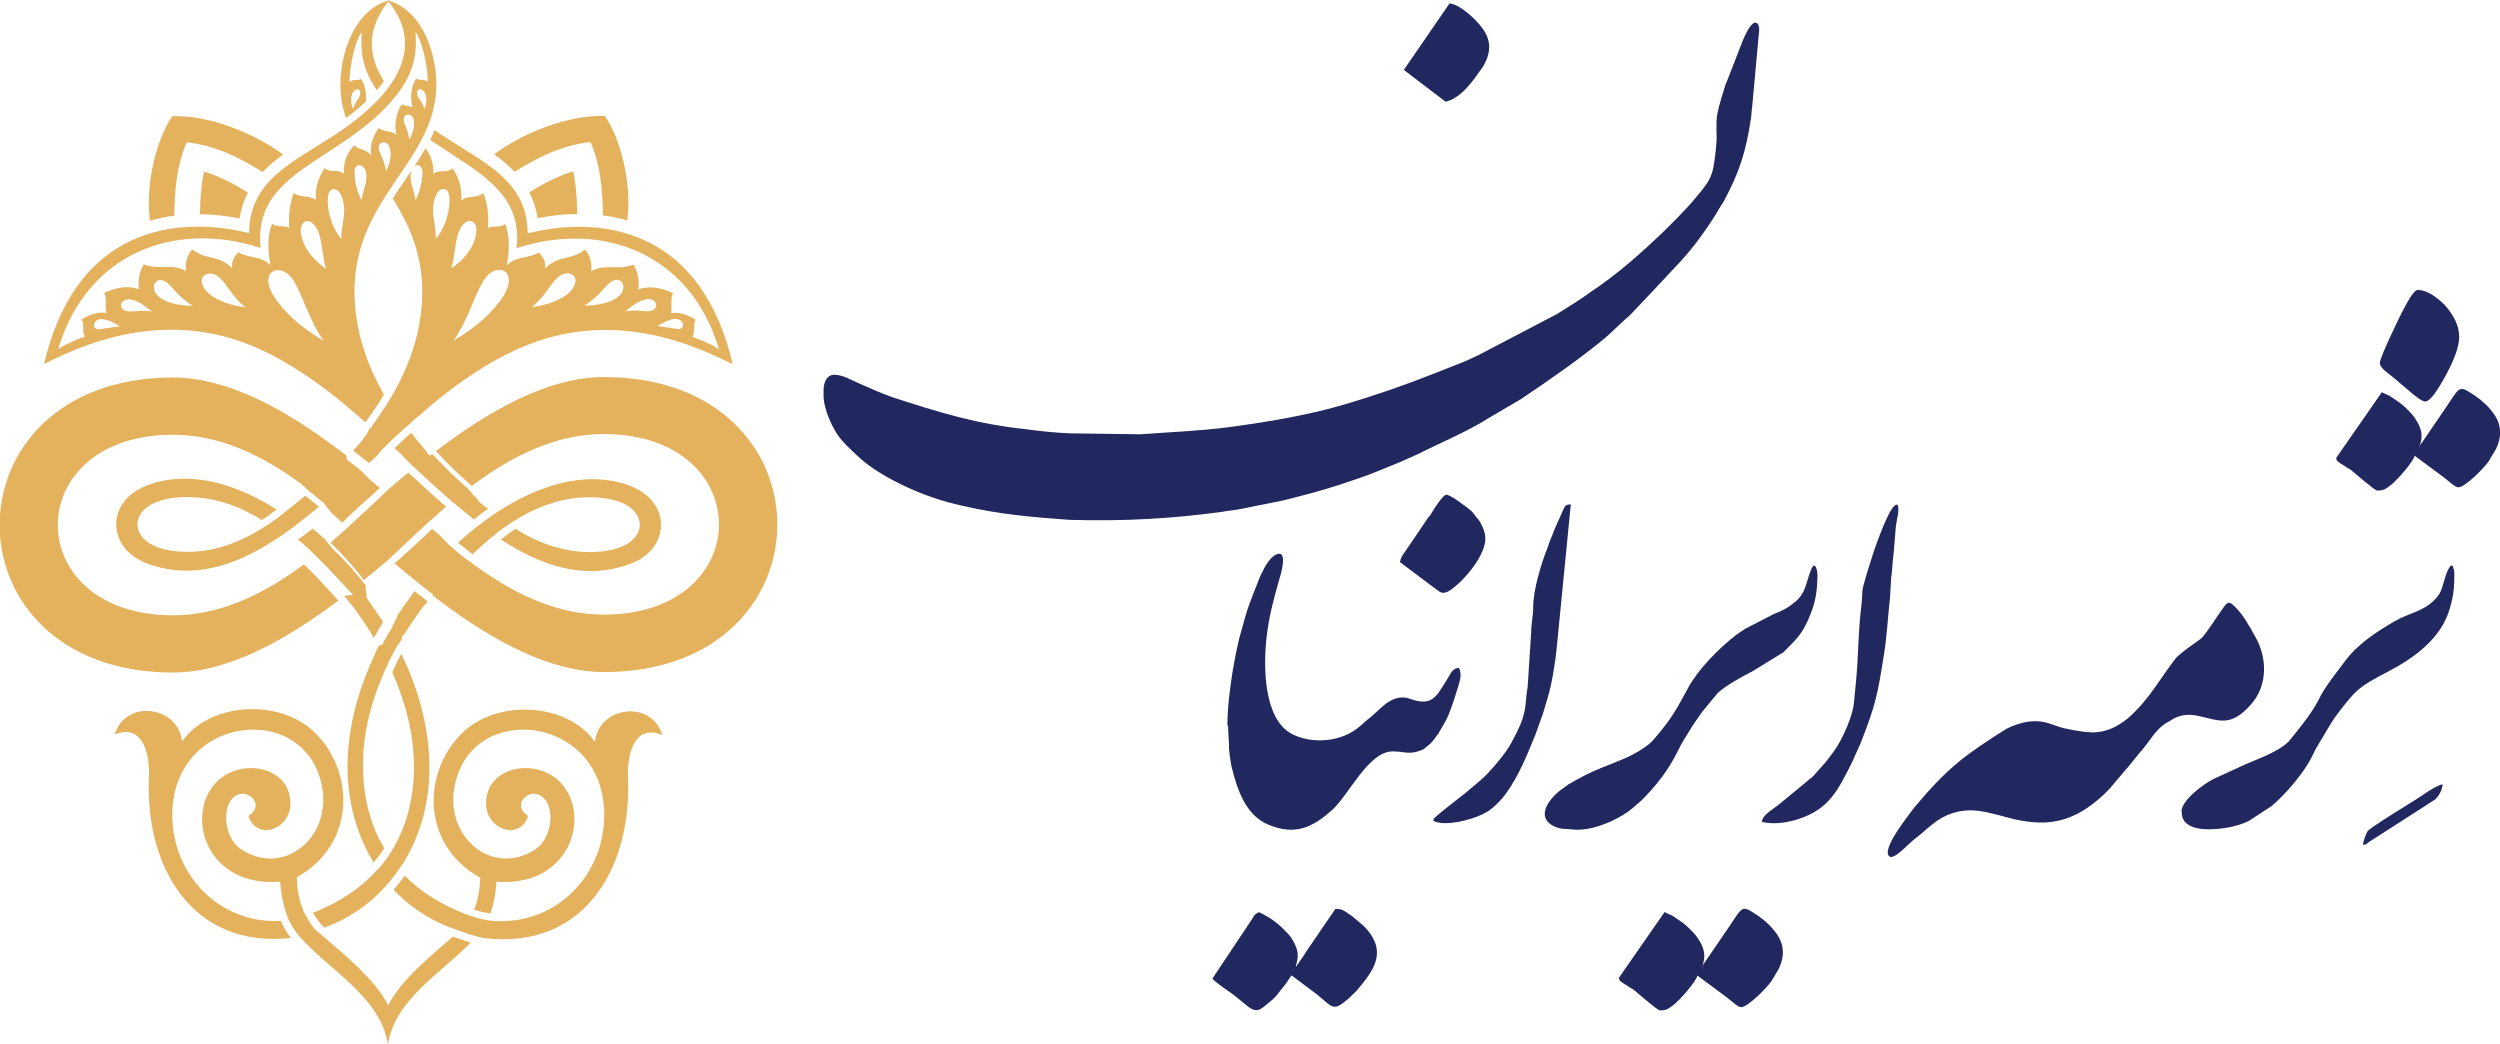<svg xmlns="http://www.w3.org/2000/svg" id="Layer_1" viewBox="0 0 108.4 45.28"><defs><style>.cls-1{fill:#21275f;}.cls-1,.cls-2{fill-rule:evenodd;stroke-width:0px;}.cls-2{fill:#e4b15c;}</style></defs><path class="cls-1" d="m90.67,31.75c-.37,0-1.17-.15-1.46-.26-.08-.03-.18-.06-.26-.09-.67-.25-1.32-.11-1.95.2-1.8,1.14-2.54,1.67-4.01,3.43-.35.48-1.14,1.45-1.14,1.96,0,.08.08.17.13.17.29,0,.75-.57,1.1-.83.54-.4.97-.99,1.94-1.16.58-.1,1.1.04,1.63.17l.68.18c.95.21,1.81.23,2.69-.21.05-.02.1-.04.14-.07.5-.28.93-.64,1.32-1.05l.71-.84c.05-.06.05-.05.1-.11l.44-.55c.49-.51.72-1.12,1.34-1.42.38-.27.77-.33,1.24-.23.89.18,1.41.54,2.33-.54.68-.8.68-1.97.14-2.91-.23-.41-.5-.91-.83-1.24-.41-.41-.34-.27-1.07.76-.12.17-.35.53-.5.62-.35.25-.71.49-1.02.79-.65.81-1.13,1.78-2.1,2.63-.46.36-.91.61-1.58.61m-37.43-.3c0,.38.04.59.04.95,0,.18.08.72.12.87.24.95.59,2.05,1.57,2.47,1.18.5,1.93.12,2.76-.61.74-.65,1.58-2.55,2.64-2.56.52,0,.72.16,1.24-.05.15-.06.1-.04.21-.13.27-.2.31-.29.51-.56.07-.09.07-.12.13-.21l.19-.33c.2-.34.45-1.15.58-1.58.1-.32.13-.54.02-.76-.3,0-.37.29-.57.59-.39.6-.57,1.11-1.55.75-.44-.16-.83.02-1.17.31l-.59.53c-.09.07-.1.06-.19.15-.2.19-.45.4-.72.53-.74.37-1.74.38-2.46,0-1.21-.64-1.24-2.88-1.09-4.2.11-.95.29-1.55.52-2.4.01-.04.41-1.21.03-1.21-.26,0-.52.38-.63.58l-.2.4c-.54,1.39-.45,1.04-.91,2.7l-.11.49c-.03.19-.06.29-.1.51-.03.16-.05.31-.09.52-.1.68-.21,1.45-.21,2.25Zm25.56-6.45c0-.29-.11-.75-.29-.29-.22.55-.21,1-.71,1.4-.33.26-.44.32-.91.51l-1.22.63c-.15.1-.27.17-.41.28-.74.57-1.62,1.46-2.07,2.28-.54.99-.68,1.28-1.44,2.18-.19.22-.29.3-.53.46-.56.37-1.02.52-1.76.82-.59.24-.91.41-1.46.73l-.4.29c-.08.07-.1.09-.18.16l-.18.2c-.72.92.18,1.27.59,1.28.41.01.41.08.98,0,.64-.1,1.48-.48,1.98-.91l.39-.34c.6-.6,1.14-1.28,1.52-2.05.28-.57.37-.65.66-1.14.14-.22.29-.42.44-.64l.66-.8c.31-.31,1.13-.76,1.53-.96l1.33-.82c.07-.07.12-.12.19-.19.55-.55.7-.76,1-1.5.19-.49.28-.98.28-1.57Zm15.79,10.2c0,.24.08.41.27.54.46.31,1.33.21,1.84.11.25-.05.58-.15.81-.27l.99-.65c.6-.51,1.39-1.43,1.74-2.14.09-.18.15-.32.25-.48.28-.44.5-.89.84-1.35.83-1.09.95-1.19,2.17-1.83,1.17-.61,2.35-1.45,2.72-2.78.15-.52.19-.86.19-1.45,0-.16-.01-.15-.03-.23-.08-.48-.34.24-.37.36-.13.39-.13.63-.43.94-.52.55-1.07.56-1.78.97-.79.46-1.59.98-2.14,1.73-.38.52-.68.85-1.02,1.44-.37.76-.76,1.22-1.41,2.03-.53.52-1.55.82-2.18,1.13l-1.09.5c-.4.2-1.38.91-1.38,1.41Zm-20.78,6.71c.02-.19.22-.53-.11-1.09-.14-.24-.23-.34-.42-.53-.17-.17-.29-.27-.5-.41-.46-.31-.19-.13-.61-.34,0,0-.02,0-.02.02l-1.96,2.82c0,.13.08.17.16.23.11.07.13.07.24.15.1.08.15.08.24.15.15.12,1.03.89,1.13.89.27,0,.36-.05.61-.25.23-.18.94-.96,1.02-1.26l1.28.95c.17.13.48.42.61.42.3,0,1.13-.85,1.32-1.13l.32-.54c.24-.49.25-1.01-.08-1.49-.21-.31-.52-.6-.83-.81-.73-.48-.62-.44-1.32.59l-1.1,1.61Zm-17.64.04c.03-.3.25-.55-.13-1.2-.05-.09-.11-.17-.18-.25-.39-.4-.62-.64-1.28-.96-.21.11-.18.11-.3.3-.08.12-.15.23-.24.36l-1.48,2.22c.1.15.7.55.9.69l.64.52c.13.1.24.15.33.16h.07c.18-.02.35-.2.68-.47l.15-.15c.3-.41.26-.28.66-.89l1.13.85c.7.58.67.72,1.34.16l.35-.34c.72-.86,1.42-1.7.29-2.83l-.49-.41c-.36-.24-.4-.31-.72-.31-.07.1-.13.21-.21.31l-1.08,1.58c-.05.08-.03.08-.1.16l-.33.48Zm5.98-6.45v.09c.51.24,1.59-.04,2.09-.28.06-.03.06-.03.12-.06.06-.03.13-.07.19-.11.25-.17.56-.49.73-.73.57-.78.93-1.7,1.29-2.58l.32-.89c.3-.98.39-1.3.55-2.42.03-.2.03-.35.06-.55l.6-6.11c-.24,0-.26.09-.34.26l-.37.83c-.06.16-.1.28-.17.43-.07.16-.09.28-.16.44-.25.63-.59,1.77-.59,2.47,0,.41-.09.75-.09,1.16l-.15,2.31c-.13.72,0,1.05-.47,1.98-.15.3-.25.5-.43.77-.24.36-.79,1.01-1.14,1.31l-.68.57c-.19.15-1.35,1.04-1.35,1.11Zm14.24.13c.18.03.69.16,1.59-.13,1.33-.43,1.72-1.27,2.33-2.49l.37-.83c.64-1.65.71-2,1-3.82.13-.81.17-1.65.26-2.45l.05-.85c.05-.32.06-.77.11-1.09l.09-1.11c0-.14.23-.99.04-.99-.29,0-.88,1.71-1,2.05l-.29.92c-.31,1.08-.13.47-.26,1.59-.1.82-.11,1.75-.17,2.58-.03.46-.09.95-.13,1.42-.03.55-.51,1.66-.89,2.16-.2.26-.33.46-.56.69l-.28.32c-.12.14-.2.16-.32.28l-1.18.97c-.08.07-.09.07-.17.13-.21.16-.59.38-.59.65Zm-15.7-11.27l1.33,1c.07.06.16.11.22.16.23.17.34.36.96-.2.42-.38.89-.96,1.09-1.49.17-.43.13-.74-.1-1.16-.05-.1-.11-.18-.18-.25-.09-.11-.11-.16-.21-.26-.13-.13-.92-.72-1.09-.72-.16,0-.57.66-.67.83-.06.11-.06.08-.13.17l-1.01,1.49c-.11.15-.16.22-.21.43Zm.17-21.34l1.81,1.38c.7-.16,1.23-.96,1.62-1.52.28-.46.37-.92.14-1.4-.27-.56-1.19-1.34-1.59-1.34l-1.98,2.88Zm41.6,33.6c.18-.02.1-.02.23-.11l2.88-1.85c.15-.13.32-.41.33-.66-.25.02-.94.52-1.18.67l-.72.45c-.13.08-1.29.8-1.36.92-.06.12-.19.44-.19.58Zm.72-20.9c0-.12.23-.68.7-1.66.47-.99.77-1.48.93-1.5.35,0,.74.22,1.17.64.43.48.64.94.64,1.39,0,.41-.2.98-.6,1.71-.4.73-.69,1.1-.87,1.1-.12,0-.37-.17-.77-.52-.39-.34-.69-.59-.89-.74-.2-.15-.31-.29-.31-.42Zm1.73,3.65c.02-.19.22-.53-.11-1.09-.14-.24-.23-.34-.42-.53-.17-.17-.29-.27-.5-.41-.46-.31-.19-.13-.61-.34,0,0-.02,0-.02.02l-1.96,2.82c0,.13.08.17.16.23.11.07.13.07.24.15.1.08.15.08.24.15.15.12,1.03.89,1.13.89.27,0,.36-.05.61-.25.23-.18.94-.96,1.02-1.26l1.28.95c.17.13.48.42.61.42.3,0,1.13-.85,1.32-1.13l.32-.54c.24-.49.25-1.01-.08-1.49-.21-.31-.52-.6-.83-.81-.73-.48-.62-.44-1.32.59l-1.1,1.61Zm-55.45-.55l-3.06-.04c-.61-.02-1.33-.1-1.93-.18-2.11-.22-3.78-.73-5.76-1.38-.5-.17-.97-.39-1.46-.6-.33-.14-.71-.38-1.08-.38-.32,0-.44.28-.47.6v.39c.01.14.04.28.06.37.1.4.26.77.47,1.12.26.43.65.76,1.01,1.1.5.47,1.29.92,1.92,1.22.82.39,1.65.68,2.56.88,1.66.38,2.99.49,4.64.61,2.44.07,4.47-.06,6.57-.34.31-.06.62-.08.9-.14l1.75-.35c.84-.21,1.67-.42,2.49-.69.25-.08.51-.17.77-.26.64-.21,1.27-.49,1.89-.74l.74-.33c1.05-.53,2.14-.97,3.13-1.6l1.33-.78c1.12-.75,2.58-1.76,3.66-2.66.37-.33.73-.69,1.1-1.01.73-.77,1.45-1.53,2.17-2.31.55-.6,1.05-1.28,1.48-1.96.07-.11.12-.21.19-.32.07-.13.13-.19.2-.32.67-1.24.96-2.13,1.18-3.59.03-.17.02-.32.05-.47l.31-3.39c0-.29-.24-.68-.73.52l-.58,1.49c-.06.18-.15.34-.19.5-.12.39-.22.7-.31,1.11-.09.43-.01.86-.05,1.33-.02.31-.1.99-.18,1.24-.14.44-.38.7-.67,1.05-.47.57-1,1.09-1.53,1.61-.9.85-1.83,1.7-3.04,2.51-.47.35-.99.66-1.48.97l-3.42,1.79c-.33.16-.64.3-.99.43-1.18.47-2.35.93-3.55,1.31-.18.06-.38.12-.55.18l-.66.2c-1.6.48-3.41.78-5.06,1-1.29.17-2.53.21-3.83.31Z"></path><path class="cls-2" d="m18.4,4.74c-.04-.19-.16-.38-.24-.49-.19-.28.01-.53.23-.27.1.12.16.43,0,.77m-1.97,1.63c-.02.22.26.56.32,1.04.15-.28.29-.73.13-1.09-.11-.23-.43-.2-.45.04Zm1.33-.33c.17-.29.23-.6.19-.85-.05-.35-.6-.3-.39.17.07.16.17.44.2.69Zm-9.08,3.24c.58,0,1.16.07,1.72.18.06-.42.19-.79.36-1.12-.6-.37-1.23-.71-1.9-.91-.13.57-.17,1.22-.18,1.85Zm3.6-2.59c-1.24-.93-3.23-1.72-4.8-1.66-.68,1-1.18,2.93-.97,4.53.35-.1.71-.18,1.06-.22,0-1.12.13-2.29.54-3.18,1.25.14,2.28.66,3.29,1.29.26-.28.56-.52.88-.76Zm-7.89,7.57c.18-.04.43-.06.81-.12,0,0-.39-.27-.73-.31-.46-.05-.54.52-.09.43Zm1.29-.76c.23-.01.49-.07.92,0-.28-.21-.53-.44-.89-.52-.53-.11-.66.55-.03.51Zm1.68-1.16c.29.3.43.54,1.01.91,0,0-1.15.02-1.57-.49-.32-.39.05-.93.56-.42Zm3.29.97c-.44-.03-1.38-.27-1.75-.77-.42-.58.17-.88.58-.55.37.3.62.91,1.17,1.32Zm3.41,1.47c-.85-.51-1.5-1.02-2.03-1.73-.95-1.27.09-1.74.64-.99.45.62.69,1.75,1.39,2.73Zm-.97-4.5c.1.34.3.83,1.05,1.36-.18-.67-.16-1.34-.4-1.75-.36-.6-.84-.27-.65.39Zm1.14-1.77c-.06.44.1,1.29.59,1.85-.05-.62.28-1.14,0-1.86-.14-.36-.52-.47-.59.01Zm1.15-1.05c0,.23.06.77.3,1.2.1-.52.29-.84.19-1.23-.1-.36-.48-.4-.49.03Zm2.65-6.08c.01.74.21,2-1.83,3.78-2.28,1.99-5.21,2.63-4.89,5.58-3.65-1.19-7.51.15-8.78,4.39.35-.24.82-.42,1.17-.55-.17-.2.01-.52-.16-.73.34-.23.74-.35,1.08-.29-.07-.35.04-.58-.09-.87.5-.23,1-.34,1.51-.16-.07-.32.02-.82.21-1.08.6.27,1.2-.06,1.83.29-.05-.26.02-.69.27-.94.58.49,1.15.22,1.73.83-.03-.21,0-.43.26-.7.49.28,1.02.14,1.4.57-.14-.68-.12-1.4.07-1.81.25.2.49.04.74.18-.03-.5,0-1,.2-1.51.36.24.66.07.96.31-.05-.41.08-.99.38-1.39.28.24.56.01.83.25-.03-.45.12-.91.45-1.24.25.24.49.14.74.44-.07-.4.04-.79.32-1.19.26.21.51.08.77.29-.1-.42-.03-.89.22-1.31.16.06.32.06.48.12-.12-.37-.07-.92.16-1.24.16.11.32-.02.48.14.06-.18-.11-1.58-.51-2.17Zm2.78,21.35c-.33.25-.64.52-.94.79.21.17.42.34.63.5.31-.29.62-.57.95-.83.2-.19.43-.33.62-.46,1.12-.76,2.38-1.25,3.81-1.17,1.28.07,1.86.62,1.87,1.18,0,.56-.59,1.11-1.87,1.18-1.3.07-2.46-.34-3.52-1-.2.13-.44.31-.63.46,1.7,1.12,3.56,1.77,5.5,1.1.99-.34,1.44-1.03,1.44-1.73,0-.7-.46-1.39-1.44-1.73-1.9-.66-3.99.05-5.79,1.26-.2.14-.5.35-.62.45ZM15.31,4.74c.04-.19.16-.38.24-.49.19-.28-.01-.53-.23-.27-.1.12-.16.43,0,.77Zm9.72,4.54c-.58,0-1.16.07-1.72.18-.06-.42-.19-.79-.36-1.12.6-.37,1.23-.71,1.9-.91.13.57.17,1.22.18,1.85Zm-3.6-2.59c1.24-.93,3.23-1.72,4.8-1.66.68,1,1.18,2.93.97,4.53-.35-.1-.71-.18-1.06-.22,0-1.12-.13-2.29-.54-3.18-1.25.14-2.28.66-3.29,1.29-.26-.28-.56-.52-.88-.76Zm7.89,7.57c-.18-.04-.43-.06-.81-.12,0,0,.39-.27.72-.31.46-.05.54.52.09.43Zm-1.29-.76c-.23-.01-.49-.07-.92,0,.28-.21.53-.44.89-.52.53-.11.66.55.03.51Zm-1.68-1.16c-.3.3-.43.54-1.01.91,0,0,1.15.02,1.57-.49.32-.39-.05-.93-.56-.42Zm-3.29.97c.44-.03,1.38-.27,1.75-.77.42-.58-.17-.88-.58-.55-.37.3-.62.91-1.17,1.32Zm-3.41,1.47c.85-.51,1.5-1.02,2.03-1.73.95-1.27-.09-1.74-.64-.99-.45.62-.69,1.75-1.39,2.73Zm.97-4.5c-.1.34-.3.83-1.05,1.36.18-.67.16-1.34.4-1.75.36-.6.84-.27.64.39Zm-1.14-1.77c.06.44-.1,1.29-.59,1.85.05-.62-.28-1.14,0-1.86.14-.36.52-.47.59.01Zm-3.7,16.64c.36-.29.72-.59,1.06-.88.51-.47.91-.87,1.62-1.52.29-.26.58-.52.88-.78-.56-.48-1.09-.98-1.63-1.48-.3.24-.59.49-.87.73-.5.47-.91.87-1.62,1.52-.29.27-.59.53-.89.79.52.5,1.02,1.05,1.45,1.62Zm-2.54-3.66c-.32.27-.65.53-.97.78-.17.15-.41.32-.64.47h0c-1.14.76-2.39,1.26-3.8,1.18-1.28-.07-1.86-.62-1.87-1.18,0-.56.59-1.11,1.87-1.18,1.32-.07,2.48.34,3.53.99.22-.14.45-.32.63-.46-1.74-1.1-3.71-1.71-5.51-1.08-.98.34-1.44,1.03-1.44,1.73,0,.7.46,1.39,1.44,1.73,2.04.71,4-.05,5.77-1.28.13-.09.45-.31.64-.47.32-.24.64-.5.94-.75-.2-.16-.4-.32-.6-.48Zm5.4-1.73l-.02-.02h0s-.02-.02-.02-.02l-.02-.02h0s-.02-.02-.02-.02l-.02-.02h0s-.01-.02-.01-.02l-.02-.02h0s0-.02,0-.02l-.02-.02h-.01s0-.02,0-.02l-.02-.02h-.01s0-.02,0-.02l-.02-.02-.02-.02h0s-.02-.02-.02-.02l-.02-.02h0s-.01-.02-.01-.02l-.02-.02h0s-.01-.02-.01-.02l-.02-.02h0s0-.02,0-.02l-.02-.02h-.01c-.16-.19-.31-.37-.45-.56-.24.22-.48.44-.72.67l.27.25h0s.02.02.02.02l.02.02h0s.02.02.02.02l.02.02h0s.01.02.01.02l.02.02h.01s0,.02,0,.02l.02.02.02.02h0s.02.02.02.02l.11.1h0s.02.02.02.02l.05.05h.01s0,.02,0,.02l.09.08.02.02h.02s0,.02,0,.02l.11.1h.02s0,.02,0,.02c.53.5,1.07.99,1.63,1.47h0c.3.25.6.5.91.75.22-.19.43-.35.61-.46-.12-.1-.25-.2-.37-.3h-.01s-.02-.03-.02-.03h0s-.01-.02-.01-.02l-.02-.02h0s0-.02,0-.02l-.02-.02h-.01s0-.02,0-.02l-.02-.02h-.02s0-.02,0-.02l-.02-.02h-.02s0-.02,0-.02l-.02-.02-.02-.02h0s-.02-.02-.02-.02l-.02-.02h0s-.02-.02-.02-.02l-.02-.02h0s-.01-.02-.01-.02l-.02-.02h0s-.01-.02-.01-.02l-.02-.02h-.01s0-.02,0-.02l-.02-.02h-.01s0-.02,0-.02l-.02-.02h-.02s0-.02,0-.02l-.02-.02-.02-.02-.02-.02c-.54-.47-1.06-.98-1.56-1.52Zm.12,6.06h0c.11.08.22.17.33.25h0c2.23,1.67,4.72,3.07,7.1,3.07,10.02,0,10.02-12.79,0-12.79-2.45,0-5.01,1.48-7.29,3.21.5.54,1.03,1.04,1.56,1.51,1.72-1.29,3.62-2.25,5.72-2.25,6.66,0,6.66,7.83,0,7.83-1.96,0-3.74-.83-5.37-1.98l-.03-.02-.03-.02h-.01s-.01-.02-.01-.02l-.03-.02-.03-.02-.03-.02-.03-.02-.03-.02h-.02s0-.02,0-.02l-.03-.02-.03-.02-.02-.02h0s-.03-.02-.03-.02l-.03-.02-.02-.02h0s-.03-.02-.03-.02l-.03-.02-.03-.02-.03-.02-.03-.02-.03-.02h0c-.22-.17-.44-.35-.65-.53h0s-.01-.02-.01-.02l-.07-.06h0s-.04-.03-.04-.03h-.01s0-.02,0-.02l-.02-.02h0s-.02-.02-.02-.02l-.02-.02h-.02s0-.02,0-.02l-.02-.02h0s-.01-.02-.01-.02l-.04-.03h-.01s-.01-.02-.01-.02h0s-.09-.08-.09-.08h0s0-.02,0-.02h-.02s0-.02,0-.02l-.02-.02c-.13-.12-.27-.23-.4-.35-.56.55-1.11,1.03-1.63,1.5.2.17.4.34.61.51.35.28.7.57,1.06.84Zm-2.39,11.88h0c-.7.79-1.64,1.43-2.8,1.88.13.22.31.46.49.64,1.1-.4,2.04-1.06,2.77-1.92h0c.17-.19.32-.4.47-.61h0s.03-.05.03-.05h0s.02-.03.02-.03l.02-.02h0s.01-.02.01-.02l.02-.02h0s.03-.05.03-.05v-.02s.03-.02.03-.02l.02-.02.03-.05h0s.01-.02.01-.02v-.02s.03-.02.03-.02v-.02c.69-1.15,1.07-2.52,1.07-4.01,0-1.73-.47-3.41-1.22-4.95-.14.26-.27.53-.39.8.58,1.31.94,2.71.94,4.09,0,1.49-.38,2.8-1.11,3.88h0c-.14.21-.3.41-.47.6Zm.07-9.72h0c-.03.05-.05.1-.08.15h0s0,0,0,0l-.02.03-.02.04v.02s-.03.05-.03.05h0s0,.01,0,.01h0s-.03.06-.03.06h0s0,.03,0,.03l-.03.05h0s0,.01,0,.01h0c-.02.05-.05.1-.07.15h0c-.67,1.47-1.09,3.05-1.09,4.68,0,1.54.41,2.96,1.13,4.14.17-.2.32-.4.46-.62-.61-1.02-.92-2.23-.92-3.59s.31-2.61.83-3.84v-.03s.01,0,.01,0v-.03s.02,0,.02,0l.02-.05h0s.01-.03.01-.03h0s.01-.03.01-.03v-.03s.02-.01.02-.01v-.02s.02-.03.02-.03v-.03s.03-.03.03-.03c.02-.04.04-.08.06-.12v-.03s.03-.03.03-.03v-.03s.02-.02.02-.02h0s.01-.04.01-.04v-.02c.13-.26.27-.51.41-.76v-.02s.02-.01.02-.01v-.02s.02,0,.02,0v-.02s.02,0,.02,0v-.02s.02,0,.02,0v-.02s.01,0,.01,0l.02-.03h0s.02-.03.02-.03h0s.01-.03.01-.03l.02-.03h0s.01-.03.01-.03h0s.01-.03.01-.03h0s0-.03,0-.03h0s0-.03,0-.03v-.02s.02-.01.02-.01v-.02s.02,0,.02,0v-.02s.02,0,.02,0v-.02s.02,0,.02,0v-.02s.02,0,.02,0l.02-.03h0c.24-.39.5-.77.77-1.14l.24-.27c-.2-.15-.39-.3-.58-.45-.07.1-.14.19-.2.29-.19.25-.36.5-.54.76h0s0,.03,0,.03h0s-.01.03-.01.03h0s-.01.02-.01.02h0s0,.02,0,.02v.02s-.01,0-.01,0l-.03.04h0s-.02.04-.02.04h0s0,0,0,0v.02s-.01,0-.01,0v.02s-.02,0-.02,0h0s-.01.03-.01.03h0s-.01.03-.01.03h0s-.01.02-.01.02h0s0,.02,0,.02v.02s-.01,0-.01,0v.02s-.02,0-.02,0v.02s-.02.01-.02.01h0s-.01.03-.01.03h0s-.01.03-.01.03h0s-.01.02-.01.02h0s0,.02,0,.02v.02s-.01,0-.01,0v.02s-.02,0-.02,0v.02c-.15.23-.28.47-.41.71Zm-1.52-2.15h.01s.07.09.07.09l.03.04.03.04.03.04.03.04.03.04.03.04.1.11.03.04.03.04c.31.42.6.85.87,1.31.13-.23.26-.46.4-.69-.21-.33-.43-.65-.66-.97l-.06-.09h0s0-.02,0-.02h0s0-.02,0-.02h0s0,0,0,0h0s0-.02,0-.02h0s0-.02,0-.02h0s0,0,0,0h0s0-.02,0-.02h0s0-.01,0-.01h0s0-.01,0-.01h0s0-.02,0-.02h0s0-.01,0-.01h0s0-.02,0-.02h0s-.01-.02-.01-.02h0s0-.01,0-.01h0s0-.02,0-.02h0s0-.01,0-.01h0s0-.02,0-.02h0s0-.02,0-.02h0s0,0,0,0h0s0,0,0,0l-.02-.03h0s0,0,0,0h0s0-.02,0-.02h0s0-.02,0-.02h0s0,0,0,0h0s0-.02,0-.02h0s0-.01,0-.01h0s0-.01,0-.01h0s0-.02,0-.02h0s0-.02,0-.02h0s0-.02,0-.02h0s0-.01,0-.01h0s0-.01,0-.01h0s0-.02,0-.02h0s0,0,0,0h0s0-.02,0-.02h0s0-.02,0-.02h0s0,0,0,0c-.41-.54-.9-1.09-1.45-1.61h-.01s0-.02,0-.02l-.02-.02h0s-.03-.03-.03-.03l-.02-.02h0s0-.02,0-.02l-.02-.02h-.01s0-.02,0-.02l-.02-.02-.04-.03-.02-.02h0s0-.02,0-.02l-.02-.02h-.01s0-.02,0-.02l-.02-.02-.02-.02h0s-.02-.02-.02-.02l-.02-.02h0s0-.02,0-.02l-.02-.02h-.01c-.17-.16-.34-.31-.52-.46-.21.16-.41.32-.64.47.17.15.35.3.51.45h0s.03.04.03.04h0s.07.07.11.1h0s.07.07.1.1l.02.02h0s.02.02.02.02l.02.02h0s.02.02.02.02l.07.07c.52.51,1.01,1.05,1.49,1.57Zm.12-6.06h0s-.1-.08-.1-.08h0s-.1-.08-.1-.08h-.01s-.11-.09-.11-.09h0s-.03-.02-.03-.02l-.03-.02c-2.25-1.69-4.75-3.11-7.16-3.11-10.02,0-10.02,12.79,0,12.79,2.41,0,4.92-1.43,7.17-3.12-.48-.53-.97-1.07-1.49-1.57-1.71,1.27-3.59,2.21-5.68,2.21-6.66,0-6.66-7.83,0-7.83,2.03,0,3.86.89,5.53,2.11l.02.02h0s.02.02.02.02l.04.03h0s.02.02.02.02h0l.02.02.05.03h.02s0,.02,0,.02l.02.02.02.02.02.02h0s.02.02.02.02l.02.02.02.02.02.02h0l.02.02.02.02.02.02h.02c.2.17.4.33.6.49h.02s0,.01,0,.01l.02.02h0s.01.02.01.02h0s0,.02,0,.02h.01s0,.02,0,.02h.02s0,.02,0,.02l.02.02h0s.01.02.01.02h0s.01.02.01.02h.01s0,.02,0,.02h.02s0,.02,0,.02l.02.02h0s.02.02.02.02l.02.02h.01s0,.02,0,.02h.02s0,.02,0,.02h0s.03.03.03.03h0s.01.02.01.02h.01s0,.02,0,.02h.01s0,.02,0,.02l.02.02h0c.16.14.32.28.48.43.56-.55,1.11-1.03,1.63-1.5-.13-.11-.26-.22-.39-.33h-.01s-.01-.02-.01-.02h0s-.02-.02-.02-.02h0s-.02-.01-.02-.01h0s0-.01,0-.01h-.02s0-.01,0-.01h-.02s0-.02,0-.02h-.01s-.01-.02-.01-.02h0s-.02-.02-.02-.02h0s-.02-.02-.02-.02h0s-.01-.01-.01-.01h-.01s0-.01,0-.01h-.02s0-.02,0-.02h-.02s0-.02,0-.02h-.01s-.01-.02-.01-.02h0s-.02-.02-.02-.02h0s-.01-.01-.01-.01h0s0-.02,0-.02h-.02s0-.01,0-.01h-.02s0-.02,0-.02h-.01s-.01-.02-.01-.02h0s-.02-.02-.02-.02h0s-.02-.02-.02-.02h0s-.01-.01-.01-.01h-.01s0-.01,0-.01c-.22-.18-.44-.35-.67-.53Zm1.61-2.66c-.62-1.08-1.05-2.23-1.21-3.43-.61-4.62,2.93-6.17,3.43-9.33.24-1.52-.37-3.83-2.01-4.32l.02-.02s-.03,0-.04.01c-.01,0-.03,0-.04-.01l.02.02c-1.64.49-2.25,2.8-2.01,4.32.04.27.11.52.19.77.3-.22.59-.46.86-.71.04-.34-.03-.74-.21-.99-.16.11-.32-.02-.48.14-.06-.18.11-1.58.51-2.17-.01.55-.12,1.39.66,2.52.11-.13.21-.26.31-.39-.66-1.03-.81-2.21.19-3.46,1.91,2.36-.35,4.5-2.34,5.8-1.87,1.22-3.68,1.97-3.7,4.25-1.49-.38-7.22-1.41-8.89,5.67,1.28-.61,5.29-2.74,9.77-.44,1.59.81,2.91,1.86,4.16,2.97.29-.39.57-.79.81-1.21Zm5.35-1.76c4.48-2.3,8.48-.17,9.77.44-1.67-7.08-7.39-6.06-8.89-5.67-.02-2.28-1.83-3.02-3.7-4.25-.11-.07-.23-.15-.34-.23-.03.07-.06.14-.09.22-.03.07-.06.14-.1.2,2,1.38,4.02,2.23,3.75,4.7,3.65-1.19,7.51.15,8.78,4.39-.35-.24-.82-.42-1.17-.55.17-.2,0-.52.16-.73-.34-.23-.74-.35-1.08-.29.07-.35-.04-.58.09-.87-.5-.23-1-.34-1.51-.16.07-.32-.02-.82-.21-1.08-.6.27-1.2-.06-1.83.29.05-.26-.02-.69-.27-.94-.58.49-1.15.22-1.73.83.03-.21,0-.43-.26-.7-.49.28-1.02.14-1.4.57.14-.68.12-1.4-.07-1.81-.25.2-.49.04-.74.18.03-.5,0-1-.2-1.51-.36.24-.66.07-.96.31.05-.41-.08-.99-.38-1.39-.28.24-.56.01-.83.25.02-.4-.09-.8-.34-1.12-.15.27-.32.53-.49.79.15-.12.35-.06.36.25,0,.23-.06.77-.3,1.2-.1-.52-.29-.84-.19-1.23,0-.01,0-.03.01-.04-.27.4-.55.8-.81,1.21.83,1.33,1.5,2.84,1.21,5.07-.13.98-.44,1.92-.89,2.82h0c-.35.71-.79,1.39-1.27,2.04l-.02.02v.02s-.02,0-.02,0l-.02.02h-.01s0,.02,0,.02l-.02.02h0s0,.02,0,.02l-.02.02h0s0,.02,0,.02l-.02.02h0s0,.02,0,.02l-.02.02h0s0,.02,0,.02l-.02.02h0s0,.02,0,.02l-.02.02h0s-.01.02-.01.02l-.02.02h0s-.01.02-.01.02l-.02.02h0s-.03.04-.03.04h0s-.01.02-.01.02l-.02.02h0s-.01.02-.01.02l-.02.02-.02.02v.02c-.14.16-.28.31-.41.46.23.18.46.36.69.54l.31-.29h.01s.02-.03.02-.03h0s.01-.02.01-.02l.03-.03.02-.02h0s.01-.02.01-.02l.02-.02h0s.01-.02.01-.02l.02-.02h0s.01-.02.01-.02l.05-.05h0s.17-.17.17-.17h0s.02-.02.02-.02l.02-.02h0s.12-.12.12-.12c.25-.24.5-.47.76-.7h0s.04-.03.04-.03l.02-.02h.01s.04-.04.04-.04h.01s.02-.03.02-.03l.04-.03h0s.03-.03.03-.03l.03-.03h0s.04-.04.04-.04l.02-.02h.01s0-.01,0-.01l.07-.06.04-.03h0s.03-.03.03-.03l.04-.03.04-.03.02-.02h.02s.04-.05.04-.05c.05-.04.1-.08.15-.13l.04-.03.07-.06h0s.03-.03.03-.03l.03-.03h0c1.05-.89,2.17-1.7,3.46-2.36Zm-9.84,22.88c-3.21.26-4.14-2.84-2.81-4.28.99-1.08,3.13-.79,3.24.77.09,1.26-1.47,1.77-1.82.66.7-.44.08-1.12-.44-.93-.76.28-.68,1.85.13,2.38,1.85,1.21,3.96-.53,3.49-2.79-.76-3.69-6.48-3.04-6.48,1.3,0,2.62,2.08,4.74,4.71,4.59.1.24.26.51.43.74-4.32.47-6.33-3.14-6.15-6.98.04-.85-.2-2.37-1.49-1.84.49-1.58,2.78-1.22,2.92.3,1.18-1.68,4.14-1.87,5.68-.46,1.76,1.61,1.97,4.84-.7,6.35,0,.57.16,1.31.4,1.67.11.22.31.52.45.64,1,.87,2.57,2.1,3.11,3.25.49-1.04,1.83-2.14,2.81-2.99.24.09.53.19.77.26-1.29,1.33-3.29,2.47-3.59,4.42-.32-2.07-2.57-3.24-3.83-4.68h0c-.15-.17-.27-.34-.47-.72-.21-.49-.34-1.1-.37-1.67Zm9.35,0c3.21.26,4.14-2.84,2.81-4.28-.99-1.08-3.13-.79-3.24.77-.09,1.26,1.47,1.77,1.82.66-.7-.44-.08-1.12.44-.93.76.28.68,1.85-.13,2.38-1.85,1.21-3.96-.53-3.49-2.79.76-3.69,6.48-3.04,6.48,1.3,0,2.57-2.01,4.67-4.58,4.6h0c-.11,0-.29,0-.45-.04h0s-.03,0-.03,0h0c-.25-.04-.5-.11-.74-.19-.09-.03-.16-.06-.22-.08h0s0,0,0,0h-.03s0-.01,0-.01c-1.05-.41-1.92-.96-2.6-1.65-.15.21-.31.41-.48.61.78.82,1.76,1.44,2.89,1.79.31.12.75.26,1.07.31,4.36.5,6.37-3.12,6.2-6.97-.04-.85.2-2.37,1.49-1.84-.49-1.58-2.78-1.22-2.92.3-1.18-1.68-4.14-1.87-5.68-.46-1.76,1.61-1.97,4.84.7,6.35,0,.45-.1.99-.26,1.38.2.07.45.13.71.17.14-.43.23-.91.26-1.36Z"></path></svg>
